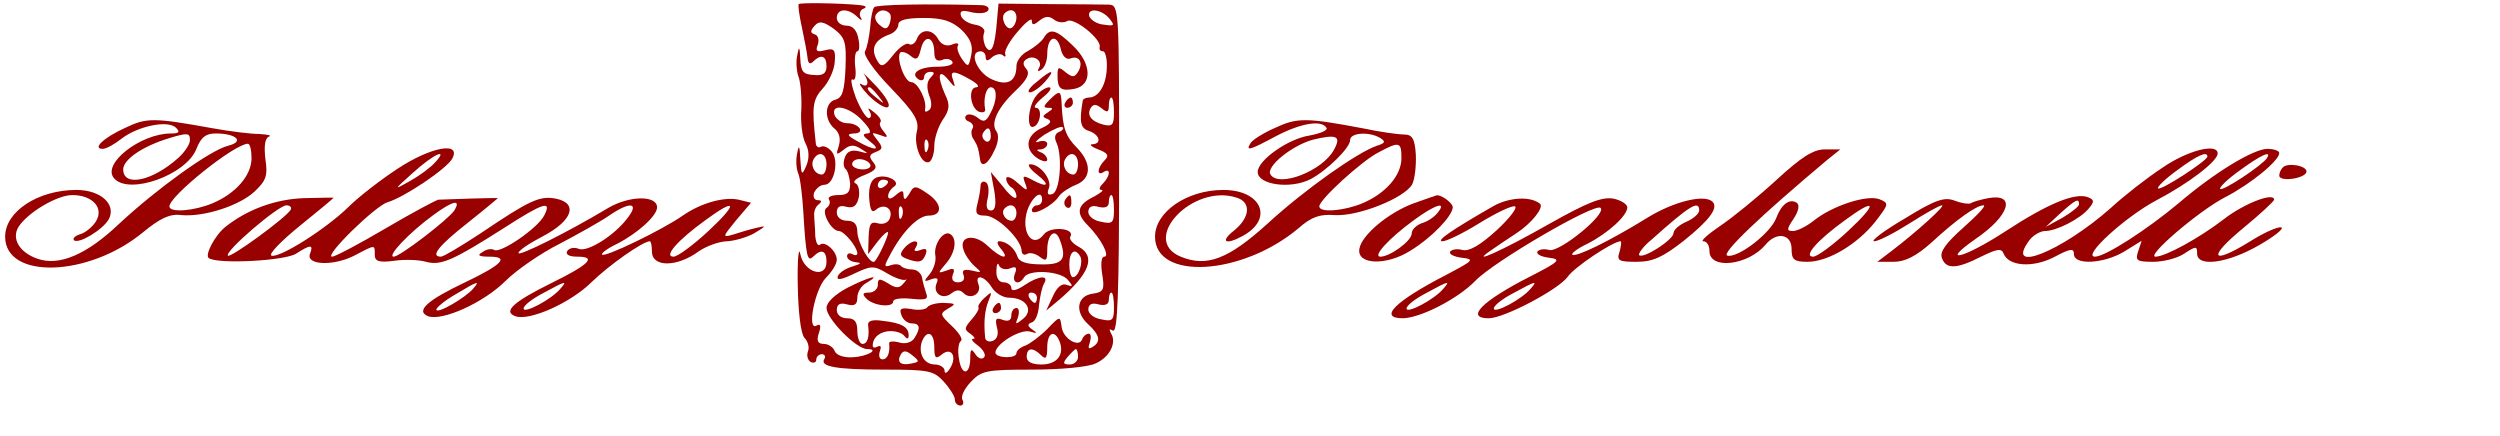 <?xml version="1.0" standalone="no"?>
<!DOCTYPE svg PUBLIC "-//W3C//DTD SVG 20010904//EN"
 "http://www.w3.org/TR/2001/REC-SVG-20010904/DTD/svg10.dtd">
<svg version="1.0" xmlns="http://www.w3.org/2000/svg"
 width="487pt" height="85pt" viewBox="0 0 487 85"
 preserveAspectRatio="xMidYMid meet">
<g transform="translate(0,85) scale(0.1,-0.1)"
fill="#990000" stroke="none">
<path d="M1556 842 c-2 -1 1 -22 6 -45 5 -23 10 -50 11 -59 1 -12 5 -14 11 -8
15 15 26 12 26 -9 0 -14 -7 -19 -25 -17 -20 1 -25 6 -26 31 -1 25 -3 26 -6 7
-3 -13 -1 -31 2 -40 4 -9 7 -38 6 -64 -2 -26 2 -56 8 -67 7 -13 8 -28 2 -43
-9 -21 -10 -20 -12 12 -1 26 -3 29 -6 12 -3 -13 -2 -31 2 -40 4 -9 8 -44 10
-77 5 -85 8 -96 19 -85 16 16 26 12 26 -10 0 -34 -44 -21 -51 15 -3 17 -6 -10
-5 -60 1 -55 6 -95 13 -103 7 -7 10 -19 7 -26 -3 -8 -1 -17 5 -21 6 -3 11 -1
11 4 0 6 5 11 11 11 5 0 8 -4 5 -9 -10 -15 22 -21 118 -21 84 0 95 -2 114 -23
12 -13 22 -29 22 -35 0 -7 5 -12 11 -12 5 0 7 5 4 11 -4 6 3 21 16 35 21 22
30 24 120 24 54 0 109 5 123 12 28 12 42 41 30 59 -4 8 -3 9 4 5 9 -5 12 74
12 313 0 314 0 321 -20 322 -11 0 -64 1 -117 1 l-98 1 -3 -34 c-4 -51 -11 -67
-22 -50 -4 8 -6 20 -3 27 3 7 -5 14 -18 16 -12 2 -24 9 -27 17 -3 10 2 12 21
7 14 -3 29 -2 32 4 3 5 -3 10 -14 10 -109 3 -204 1 -208 -4 -3 -3 -7 -21 -8
-40 -2 -19 -6 -39 -10 -46 -4 -6 16 -36 50 -71 47 -49 56 -64 51 -85 -7 -27
10 -68 25 -59 5 4 9 17 9 31 0 14 7 36 16 50 14 20 15 30 5 50 -16 36 -13 52
6 29 13 -16 15 -17 10 -2 -8 20 0 21 33 2 14 -8 19 -14 12 -15 -17 0 -12 -42
6 -48 7 -2 12 0 11 5 -4 21 2 43 11 43 13 0 13 -26 -1 -51 -8 -16 -13 -18 -25
-8 -8 6 -18 8 -22 4 -4 -4 -1 -10 6 -12 6 -3 10 -9 6 -14 -3 -5 -2 -15 3 -21
8 -13 9 -18 12 -38 2 -18 16 -10 28 17 8 15 9 31 4 37 -12 16 2 46 38 80 22
21 28 33 20 42 -7 8 -7 14 1 19 14 9 32 -4 24 -17 -4 -7 -2 -8 4 -4 7 4 12 18
12 31 0 33 18 41 26 11 3 -15 11 -23 19 -20 17 7 26 -8 15 -26 -7 -11 -11 -11
-24 -1 -14 12 -16 11 -16 -6 0 -26 6 -31 33 -26 35 7 34 49 -3 84 -33 32 -45
35 -57 15 -4 -7 -18 -18 -30 -25 -13 -6 -23 -20 -23 -29 0 -32 -19 -41 -51
-25 -27 14 -42 53 -19 53 6 0 10 -5 10 -11 0 -8 4 -9 13 0 8 6 17 7 21 3 4 -4
6 -2 4 3 -2 6 9 26 25 44 15 18 27 27 27 21 0 -10 4 -9 15 0 11 9 19 9 28 2 7
-6 19 -7 26 -3 13 8 68 -36 63 -51 -1 -5 2 -8 7 -8 4 0 8 -15 7 -32 -1 -34
-16 -58 -35 -58 -6 0 -12 -3 -12 -7 -7 -41 -4 -53 12 -58 21 -7 26 -25 7 -26
-7 0 -2 -5 11 -10 19 -7 22 -12 13 -21 -15 -15 -16 -32 -2 -23 14 9 13 -8 -2
-23 -7 -7 -8 -12 -2 -12 5 0 -2 -6 -15 -13 -33 -16 -36 -32 -12 -56 26 -26 44
-61 32 -61 -6 0 -7 -15 -4 -34 5 -30 3 -35 -18 -38 -31 -4 -36 -35 -10 -59 24
-22 26 -35 9 -45 -8 -5 -9 -2 -5 9 3 10 2 17 -2 17 -5 0 -11 -5 -13 -11 -6
-17 -37 1 -40 24 -3 22 -3 22 -28 -4 -14 -14 -33 -28 -42 -32 -10 -3 -18 -10
-18 -15 0 -11 -40 -10 -41 1 0 17 49 47 68 41 13 -4 15 -3 4 4 -10 7 -10 11
-1 14 7 2 13 17 14 34 2 17 6 36 10 42 10 17 -11 15 -39 -4 -15 -10 -25 -12
-25 -5 0 6 -7 11 -15 11 -9 0 -15 9 -14 23 0 12 3 17 5 10 3 -7 13 -9 21 -6
12 5 15 2 10 -10 -7 -18 8 -24 18 -7 10 16 71 12 85 -5 11 -13 10 -14 -2 -10
-9 4 -19 -4 -27 -22 l-13 -28 24 20 c61 52 74 86 38 105 -11 6 -18 15 -15 19
10 17 -40 21 -52 4 -20 -26 -42 0 -34 39 6 29 31 53 31 29 0 -6 -4 -11 -10
-11 -5 0 -10 -5 -10 -10 0 -12 41 9 53 28 5 7 20 17 33 22 30 12 31 42 2 72
-22 22 -28 38 -30 86 -1 26 -4 27 -24 7 -12 -12 -12 -15 -2 -15 10 0 10 -2 -1
-9 -11 -7 -11 -9 0 -13 9 -4 5 -10 -13 -18 -30 -14 -33 -42 -6 -59 10 -6 18
-7 18 -2 0 5 -6 12 -12 14 -10 4 -10 6 0 6 6 1 12 5 12 11 0 5 -8 7 -17 4 -10
-4 -4 3 12 14 17 10 32 17 35 14 3 -2 -1 -7 -7 -9 -8 -3 -10 -11 -5 -21 12
-26 7 -95 -8 -100 -9 -3 -11 1 -7 11 7 17 -17 47 -36 47 -7 0 -1 -9 13 -20 27
-21 21 -27 -10 -10 -17 9 -19 8 -13 -7 6 -16 4 -16 -15 1 -12 11 -22 14 -22 8
0 -6 5 -14 10 -17 6 -3 10 -12 10 -18 -1 -7 -12 1 -25 18 l-25 30 7 -38 c4
-26 2 -37 -7 -37 -8 0 -10 8 -6 24 3 14 2 28 -4 31 -5 3 -10 0 -10 -7 0 -7 -3
-23 -6 -35 -5 -19 -2 -23 15 -23 23 0 70 -46 71 -68 0 -7 5 -10 10 -7 6 4 17
1 25 -5 13 -10 15 -8 15 13 0 30 15 44 24 21 15 -39 7 -50 -36 -49 -28 0 -43
5 -46 15 -5 16 -21 30 -36 30 -5 0 -3 -7 4 -15 19 -23 -1 -18 -26 6 -26 25
-57 19 -47 -8 3 -10 13 -24 22 -32 14 -12 14 -13 -6 -8 -15 3 -20 1 -16 -9 3
-8 -1 -14 -11 -14 -10 0 -13 6 -10 15 5 11 2 14 -12 8 -18 -6 -18 -6 -1 14 18
21 22 48 8 57 -13 8 -33 -20 -29 -42 2 -10 -3 -26 -11 -36 -12 -14 -12 -16 3
-10 12 4 15 2 10 -9 -7 -19 13 -32 30 -18 9 7 16 7 23 0 14 -14 36 -1 29 17
-8 21 12 17 26 -6 7 -11 22 -20 34 -20 33 0 48 -24 27 -41 -15 -12 -16 -12
-10 3 3 10 2 18 -3 18 -6 0 -10 -7 -10 -15 0 -9 -6 -12 -17 -8 -13 5 -15 2
-11 -15 4 -13 0 -23 -8 -26 -8 -3 -15 0 -15 7 -3 29 -1 53 7 72 7 17 6 18 -8
5 -9 -8 -14 -17 -12 -19 2 -2 -4 -13 -13 -23 -15 -17 -15 -20 -3 -28 8 -6 11
-10 6 -10 -6 0 -1 -6 10 -14 10 -8 15 -18 11 -22 -4 -5 -12 -2 -17 6 -8 12
-10 10 -10 -7 0 -34 -17 -36 -22 -2 -3 16 -1 32 4 35 4 3 -4 16 -18 29 -23 22
-24 24 -7 34 16 9 15 10 -9 11 -15 0 -29 -4 -32 -9 -3 -4 -17 -6 -31 -3 -20 3
-24 1 -19 -12 3 -9 12 -16 20 -16 16 0 18 -9 5 -29 -5 -8 -18 -12 -30 -8 -11
3 -20 2 -19 -2 2 -18 -3 -31 -13 -31 -6 0 -8 7 -5 16 3 8 2 12 -4 9 -6 -3 -10
-3 -10 2 0 16 15 28 35 28 11 0 23 -4 27 -10 5 -6 8 -6 8 2 0 16 -14 24 -51
28 -19 3 -29 0 -28 -8 3 -23 -1 -37 -11 -37 -5 0 -10 11 -10 25 0 18 -5 25
-20 25 -12 0 -20 7 -20 16 0 11 6 15 20 11 15 -4 20 0 20 13 0 11 8 24 18 29
32 19 3 11 -38 -10 -24 -13 -40 -28 -40 -39 0 -21 58 -80 79 -80 26 0 0 -15
-29 -16 -16 -1 -31 4 -34 12 -3 8 -13 14 -21 14 -12 0 -15 6 -10 21 5 14 3 19
-4 15 -20 -13 -4 71 18 93 12 12 21 27 21 35 0 17 -24 38 -33 29 -4 -3 -8 5
-9 18 0 13 -2 31 -2 39 -1 8 3 18 9 22 6 5 6 8 -2 8 -7 0 -10 7 -7 15 4 8 12
15 20 15 19 0 29 47 14 65 -7 8 -16 12 -21 9 -5 -3 -10 1 -10 8 -8 71 -6 84
14 106 11 12 22 35 23 51 2 24 -1 28 -19 23 -16 -4 -19 -2 -14 11 3 9 1 18 -6
20 -9 3 -9 7 0 17 9 10 17 8 37 -6 22 -17 25 -25 23 -76 -2 -45 -6 -58 -19
-62 -22 -5 -23 -39 -3 -56 10 -8 13 -20 9 -34 -6 -18 -5 -19 9 -8 12 10 20 11
34 2 16 -10 16 -10 -3 -5 -15 4 -24 0 -28 -11 -4 -10 -3 -20 1 -23 4 -3 8 -16
9 -29 0 -17 -5 -22 -23 -22 -13 0 -22 -4 -18 -9 3 -5 1 -12 -5 -16 -11 -7 9
-45 24 -45 10 0 35 -30 36 -43 0 -5 -4 -5 -10 -2 -5 3 -10 1 -10 -4 0 -6 8
-11 18 -12 11 -1 9 -3 -7 -8 -14 -4 -26 -12 -29 -19 -3 -9 7 -7 32 5 34 16 38
16 65 0 15 -9 31 -14 35 -12 3 3 2 -1 -4 -7 -8 -10 -15 -10 -30 0 -17 10 -20
10 -20 -3 0 -8 -8 -15 -17 -15 -13 0 -14 -3 -5 -12 14 -14 52 -18 52 -5 0 5
16 7 35 5 29 -3 34 -1 29 11 -3 9 -7 23 -8 31 -2 8 -10 15 -19 15 -8 0 -19 3
-22 7 -4 4 -13 4 -21 1 -12 -4 -12 -1 -1 19 24 46 55 78 76 78 28 0 27 24 -4
44 -22 15 -25 15 -34 -2 -7 -11 -10 -13 -11 -3 0 11 -3 11 -15 1 -9 -8 -15 -9
-15 -2 0 6 5 14 11 18 16 10 -15 26 -34 18 -10 -4 -15 -17 -14 -39 2 -25 5
-31 14 -23 16 13 34 1 26 -18 -3 -8 -13 -12 -23 -9 -14 4 -17 -1 -18 -27 l-1
-33 19 25 c11 14 20 21 20 17 0 -8 -18 -47 -26 -56 -8 -9 -33 35 -34 57 0 15
-6 22 -20 22 -12 0 -20 7 -20 16 0 11 6 15 19 11 14 -3 20 2 24 19 2 13 -1 25
-7 27 -6 3 2 10 18 16 22 9 26 14 17 25 -9 11 -8 15 5 20 14 5 14 9 3 23 -12
15 -12 16 5 10 15 -6 17 -5 8 6 -7 8 -10 16 -7 19 3 3 -2 11 -12 19 -11 9 -14
10 -9 2 4 -7 3 -13 -2 -13 -5 0 -16 18 -25 40 -8 22 -11 38 -6 35 5 -3 7 8 5
24 -2 17 0 31 4 31 4 0 5 11 2 25 -3 16 -11 25 -23 25 -11 0 -19 7 -19 15 0
18 21 20 39 3 9 -9 12 -9 7 -1 -3 6 0 14 6 16 8 3 4 6 -7 7 -39 4 -117 5 -119
2z m177 -18 c3 -3 3 -12 0 -20 -4 -11 -9 -12 -19 -3 -8 6 -11 15 -8 20 6 10
18 12 27 3z m247 -8 c0 -8 -4 -17 -9 -20 -10 -7 -23 19 -14 28 11 11 23 6 23
-8z m181 -2 c11 -14 10 -15 -11 -12 -13 1 -25 9 -28 16 -5 17 23 15 39 -4z
m-288 -22 c17 -17 23 -30 19 -49 -5 -24 -6 -25 -18 -8 -7 10 -11 22 -8 26 3 5
-3 6 -12 2 -10 -4 -20 0 -26 10 -11 21 -34 22 -42 1 -3 -8 -10 -13 -15 -10 -5
4 -19 -6 -31 -21 -17 -22 -23 -25 -30 -13 -15 24 -8 42 23 53 9 3 17 12 17 19
0 9 16 13 49 13 38 0 55 -6 74 -23z m-53 -44 c0 -14 5 -18 15 -15 8 4 17 2 20
-3 4 -6 -9 -10 -29 -10 -35 0 -55 -13 -36 -25 5 -3 10 -1 10 4 0 6 5 11 12 11
9 0 9 -3 1 -11 -8 -8 -8 -20 -3 -35 6 -14 5 -26 -1 -29 -5 -4 -8 -3 -7 2 4 17
-14 53 -27 53 -13 0 -30 48 -21 58 3 2 12 0 20 -7 11 -9 15 -7 20 14 7 29 26
24 26 -7z m350 -117 c0 -24 -3 -28 -20 -24 -24 6 -34 19 -25 33 5 8 11 7 21
-1 11 -9 14 -8 14 5 0 9 2 16 5 16 3 0 5 -13 5 -29z m-490 -16 c16 -17 19 -25
9 -25 -10 -1 -8 -5 5 -15 25 -19 9 -19 -24 0 -20 11 -21 14 -7 15 24 0 11 20
-13 20 -10 0 -20 7 -24 15 -9 25 28 18 54 -10z m250 -31 c0 -8 -5 -12 -10 -9
-6 4 -8 11 -5 16 9 14 15 11 15 -7z m-123 -26 c-3 -8 -6 -5 -6 6 -1 11 2 17 5
13 3 -3 4 -12 1 -19z m-197 -28 c0 -11 -4 -20 -9 -20 -14 0 -23 18 -16 30 10
17 25 11 25 -10z m490 0 c0 -11 -4 -20 -9 -20 -14 0 -23 18 -16 30 10 17 25
11 25 -10z m-405 0 c3 -5 -3 -10 -14 -10 -12 0 -21 5 -21 10 0 6 6 10 14 10 8
0 18 -4 21 -10z m35 -34 c0 -3 -4 -8 -10 -11 -5 -3 -10 -1 -10 4 0 6 5 11 10
11 6 0 10 -2 10 -4z m440 -55 c0 -25 -3 -28 -25 -23 -14 2 -25 11 -25 19 0 10
7 14 20 10 13 -3 20 0 20 9 0 8 2 14 5 14 3 0 5 -13 5 -29z m-413 -13 c-3 -8
-6 -5 -6 6 -1 11 2 17 5 13 3 -3 4 -12 1 -19z m223 7 c0 -8 -4 -15 -9 -15 -13
0 -22 16 -14 24 11 11 23 6 23 -9z m124 -84 c7 -11 -3 -41 -14 -41 -4 0 -7 11
-7 25 0 25 11 33 21 16z m-84 -81 c0 -5 -2 -10 -4 -10 -3 0 -8 5 -11 10 -3 6
-1 10 4 10 6 0 11 -4 11 -10z m150 -19 c0 -25 -3 -28 -25 -23 -14 2 -25 11
-25 19 0 10 7 14 20 10 13 -3 20 0 20 9 0 8 2 14 5 14 3 0 5 -13 5 -29z m-350
-77 c0 -22 3 -24 14 -15 19 16 31 -3 17 -26 -6 -10 -11 -12 -11 -5 0 6 -9 12
-19 12 -21 0 -33 22 -25 45 10 24 24 17 24 -11z m244 11 c10 -26 -5 -45 -35
-45 -19 0 -29 5 -29 15 0 18 12 19 28 3 9 -9 12 -6 12 15 0 29 14 36 24 12z
m-288 -43 c-22 -5 -30 3 -21 18 5 8 11 7 22 -2 15 -12 14 -13 -1 -16z m324 13
c0 -8 -7 -15 -16 -15 -14 0 -14 3 -4 15 7 8 14 15 16 15 2 0 4 -7 4 -15z"/>
<path d="M1683 706 c11 -16 8 -28 -5 -20 -7 4 -1 -6 13 -21 15 -15 32 -26 38
-24 7 3 -2 19 -21 40 -18 19 -30 31 -25 25z m28 -43 c13 -16 12 -17 -3 -4 -17
13 -22 21 -14 21 2 0 10 -8 17 -17z"/>
<path d="M2019 690 c-13 -10 -19 -19 -13 -20 6 0 19 9 29 20 23 26 14 26 -16
0z"/>
<path d="M2019 664 c-16 -19 -20 -66 -6 -61 14 4 18 37 5 37 -6 0 0 9 13 20
13 10 19 19 13 20 -6 0 -18 -7 -25 -16z"/>
<path d="M2075 650 c-3 -5 -1 -10 4 -10 6 0 11 5 11 10 0 6 -2 10 -4 10 -3 0
-8 -4 -11 -10z"/>
<path d="M244 601 c-42 -19 -65 -41 -44 -41 7 0 23 9 37 20 31 24 90 37 106
21 8 -8 6 -11 -10 -11 -59 0 -135 -59 -111 -87 28 -34 142 6 161 58 9 22 18
29 37 29 41 0 57 -16 24 -24 -35 -9 -139 -84 -212 -152 -63 -60 -117 -83 -159
-68 -35 12 -51 39 -37 62 18 28 75 62 105 62 39 0 62 -25 46 -51 -6 -10 -20
-22 -30 -25 -10 -3 -16 -8 -13 -12 9 -8 56 20 68 41 15 29 -16 57 -63 57 -75
0 -139 -42 -139 -91 0 -84 162 -79 268 8 34 28 53 37 75 34 44 -4 113 18 143
46 22 21 26 30 21 63 -3 25 -1 41 7 44 6 2 -2 4 -19 5 -16 0 -57 5 -90 11
-116 21 -129 21 -171 1z m126 -24 c0 -8 -10 -23 -22 -34 -51 -46 -108 -58
-108 -23 0 19 37 45 90 61 36 11 40 10 40 -4z m120 -35 c0 -34 -31 -69 -76
-88 -36 -15 -84 -19 -84 -6 0 20 127 122 153 122 4 0 7 -13 7 -28z"/>
<path d="M2484 601 c-23 -10 -45 -24 -48 -30 -10 -16 -2 -14 50 14 48 25 88
32 98 16 3 -5 -12 -11 -33 -15 -41 -6 -101 -48 -101 -71 0 -25 64 -34 103 -14
32 17 77 61 77 76 0 15 38 17 59 4 11 -7 9 -10 -7 -15 -38 -13 -140 -85 -211
-150 -78 -71 -120 -87 -171 -66 -80 33 23 143 109 115 29 -9 26 -39 -5 -64
-28 -22 -17 -29 16 -11 62 33 38 90 -37 90 -71 0 -133 -43 -133 -91 0 -86 169
-76 279 16 26 23 42 28 71 26 45 -3 136 33 151 60 5 10 8 36 7 58 -2 31 -7 39
-23 39 -11 0 -47 5 -80 12 -111 21 -128 21 -171 1z m115 -42 c-22 -42 -108
-75 -124 -49 -10 15 42 57 83 68 46 11 55 7 41 -19z m131 -17 c0 -34 -31 -69
-76 -88 -36 -15 -84 -19 -84 -6 0 13 82 88 115 105 41 22 45 21 45 -11z"/>
<path d="M774 521 c-32 -21 -75 -54 -95 -74 -44 -43 -134 -100 -150 -95 -7 2
18 28 55 58 36 29 66 54 66 55 0 0 -26 0 -58 -1 -56 -2 -110 -22 -153 -56 -21
-17 -41 -56 -32 -61 19 -12 149 -5 170 9 28 18 34 18 27 0 -9 -22 43 -25 84
-5 44 23 42 23 42 3 0 -13 8 -16 38 -12 20 3 48 2 62 -2 29 -8 53 3 152 66 76
49 94 55 78 24 -13 -25 -85 -74 -97 -67 -5 3 -15 2 -23 -4 -11 -6 -8 -9 13 -9
40 0 26 -15 -47 -50 -74 -35 -97 -56 -72 -66 27 -10 108 26 151 69 21 21 69
54 105 72 36 19 79 43 95 54 42 29 61 27 38 -3 -26 -35 -78 -67 -95 -61 -9 4
-19 2 -23 -4 -4 -7 4 -11 20 -11 38 0 23 -15 -50 -51 -75 -37 -96 -56 -71 -65
27 -10 108 26 149 67 33 32 99 79 113 79 2 0 4 -9 4 -20 0 -31 49 -31 92 1 15
10 40 19 55 19 15 1 39 8 53 16 23 14 24 15 3 10 -13 -3 -33 -9 -45 -13 -21
-6 -21 -5 6 28 l29 34 -24 6 c-28 6 -73 -6 -109 -31 -40 -28 -152 -82 -157
-76 -3 2 10 12 29 21 41 21 78 55 78 71 0 24 -54 23 -95 -1 -80 -48 -175 -95
-175 -88 0 5 21 19 48 33 57 30 69 64 25 73 -32 6 -51 -3 -146 -67 -38 -25
-73 -46 -78 -46 -21 0 -6 20 51 65 33 26 60 49 60 49 0 1 -97 -2 -116 -3 -5
-1 -52 -26 -103 -56 -51 -30 -98 -55 -104 -55 -17 0 84 99 108 106 33 10 115
65 126 85 18 34 -42 23 -107 -20z m73 12 c-9 -10 -31 -26 -49 -36 -32 -18 -32
-18 7 17 41 37 70 49 42 19z m38 -93 c-11 -17 -106 -90 -118 -90 -14 0 29 46
77 81 38 28 55 32 41 9z m-319 1 c-10 -16 -117 -94 -122 -89 -7 8 98 98 114
98 7 0 11 -4 8 -9z m814 -41 c-29 -27 -60 -50 -68 -50 -20 0 8 32 62 71 61 45
65 34 6 -21z m-458 -112 c-15 -18 -72 -51 -72 -41 0 4 17 18 38 30 43 26 48
27 34 11z m170 0 c-17 -21 -72 -50 -72 -39 0 6 17 19 38 30 44 24 48 25 34 9z"/>
<path d="M3460 499 c-36 -33 -85 -73 -109 -89 -25 -17 -39 -30 -33 -30 7 0 12
-8 12 -19 0 -37 75 -28 109 12 21 26 51 22 51 -8 0 -21 5 -25 31 -25 40 0 97
34 132 78 27 35 27 36 8 44 -25 9 -92 -13 -128 -42 -14 -11 -32 -20 -40 -20
-13 0 -13 3 1 24 10 15 12 27 6 31 -14 9 -30 -3 -40 -30 -11 -29 -74 -78 -95
-73 -14 3 66 79 195 187 l25 20 -30 0 c-23 0 -46 -15 -95 -60z m140 -99 c-29
-27 -60 -50 -68 -50 -20 0 8 32 62 71 61 45 65 34 6 -21z"/>
<path d="M4212 523 c-29 -19 -74 -54 -100 -78 -96 -85 -210 -131 -158 -62 7 9
21 17 30 17 22 0 69 24 85 44 11 13 11 17 -2 22 -25 9 -77 -12 -161 -67 -80
-52 -130 -65 -57 -14 66 45 79 89 24 79 -15 -3 -30 -7 -34 -10 -4 -2 -18 0
-31 5 -20 8 -38 2 -98 -35 -41 -24 -67 -44 -59 -44 8 0 39 16 69 35 30 19 58
35 63 35 8 0 -50 -52 -97 -88 l-29 -22 32 0 c22 0 44 11 74 38 49 45 87 72
101 72 6 0 -12 -19 -39 -43 -35 -31 -47 -48 -42 -60 8 -22 29 -21 76 3 31 15
40 17 44 6 10 -25 57 -28 98 -7 32 17 39 18 39 6 0 -22 58 -19 98 5 l34 21 -7
-21 c-6 -18 -2 -20 30 -20 19 0 47 7 60 16 23 15 25 15 25 0 0 -27 59 -19 120
16 30 17 50 33 44 35 -6 2 -34 -10 -62 -28 -75 -46 -82 -31 -13 26 34 28 61
53 61 56 0 15 -58 -7 -98 -38 -48 -37 -114 -73 -133 -73 -20 0 85 90 136 116
50 26 105 71 105 86 0 4 -10 8 -23 8 -27 0 -103 -46 -172 -105 -62 -52 -144
-105 -164 -105 -26 0 58 77 120 110 63 33 119 76 119 91 0 21 -59 6 -108 -28z
m88 22 c0 -8 -91 -67 -96 -62 -3 2 14 19 38 36 39 29 58 37 58 26z m116 -3
c-9 -14 -86 -65 -91 -60 -3 2 14 19 38 36 41 30 63 40 53 24z m-366 -90 c0 -4
-15 -16 -32 -26 l-33 -18 28 26 c30 27 37 31 37 18z"/>
<path d="M4447 524 c-4 -4 -7 -11 -7 -16 0 -13 50 -6 53 7 2 12 -36 19 -46 9z"/>
<path d="M2075 461 c-3 -5 -2 -12 3 -15 5 -3 9 1 9 9 0 17 -3 19 -12 6z"/>
<path d="M2754 454 c-49 -18 -102 -62 -106 -89 -5 -31 53 -33 100 -3 41 25 81
67 82 84 0 9 -25 27 -33 23 -1 0 -20 -7 -43 -15z m46 -19 c-6 -8 -20 -17 -31
-20 -10 -4 -19 -12 -19 -20 0 -14 -42 -45 -61 -45 -16 0 17 36 65 71 42 31 66
38 46 14z"/>
<path d="M2910 449 c-82 -47 -114 -69 -100 -69 8 0 41 16 73 36 31 19 62 34
68 32 6 -2 -10 -23 -36 -47 -32 -29 -53 -41 -66 -38 -10 3 -21 1 -24 -3 -3 -5
7 -10 22 -12 26 -3 24 -5 -27 -32 -103 -53 -136 -86 -87 -86 35 1 107 38 141
73 35 37 234 153 244 142 12 -12 -80 -87 -100 -82 -10 3 -20 1 -23 -3 -3 -5 7
-10 22 -12 25 -3 22 -7 -37 -37 -94 -48 -126 -81 -80 -81 30 0 136 56 154 81
12 18 88 69 103 69 2 0 1 -9 -2 -20 -6 -18 -2 -20 33 -20 32 0 51 9 92 41 50
40 68 64 56 76 -15 15 -74 1 -125 -30 -76 -47 -142 -79 -148 -73 -3 2 10 12
29 21 41 21 78 55 78 71 0 6 -12 14 -27 17 -22 4 -50 -7 -123 -48 -93 -53
-160 -83 -116 -53 10 7 32 22 49 33 31 20 55 51 47 58 -18 15 -59 13 -90 -4z
m400 -9 c0 -6 -11 -16 -25 -22 -14 -6 -25 -16 -25 -22 0 -13 -59 -51 -67 -43
-2 3 8 17 24 30 75 67 93 78 93 57z m-498 -152 c-17 -21 -72 -50 -72 -39 0 6
17 19 38 30 44 24 48 25 34 9z m170 0 c-17 -21 -72 -50 -72 -39 0 6 17 19 38
30 44 24 48 25 34 9z"/>
<path d="M1761 366 c-9 -11 -8 -15 5 -20 24 -9 31 -7 37 8 4 11 1 13 -10 9
-11 -4 -14 -2 -9 5 10 17 -9 15 -23 -2z"/>
<path d="M1935 250 c-3 -5 -1 -10 4 -10 6 0 11 5 11 10 0 6 -2 10 -4 10 -3 0
-8 -4 -11 -10z"/>
</g>
</svg>
